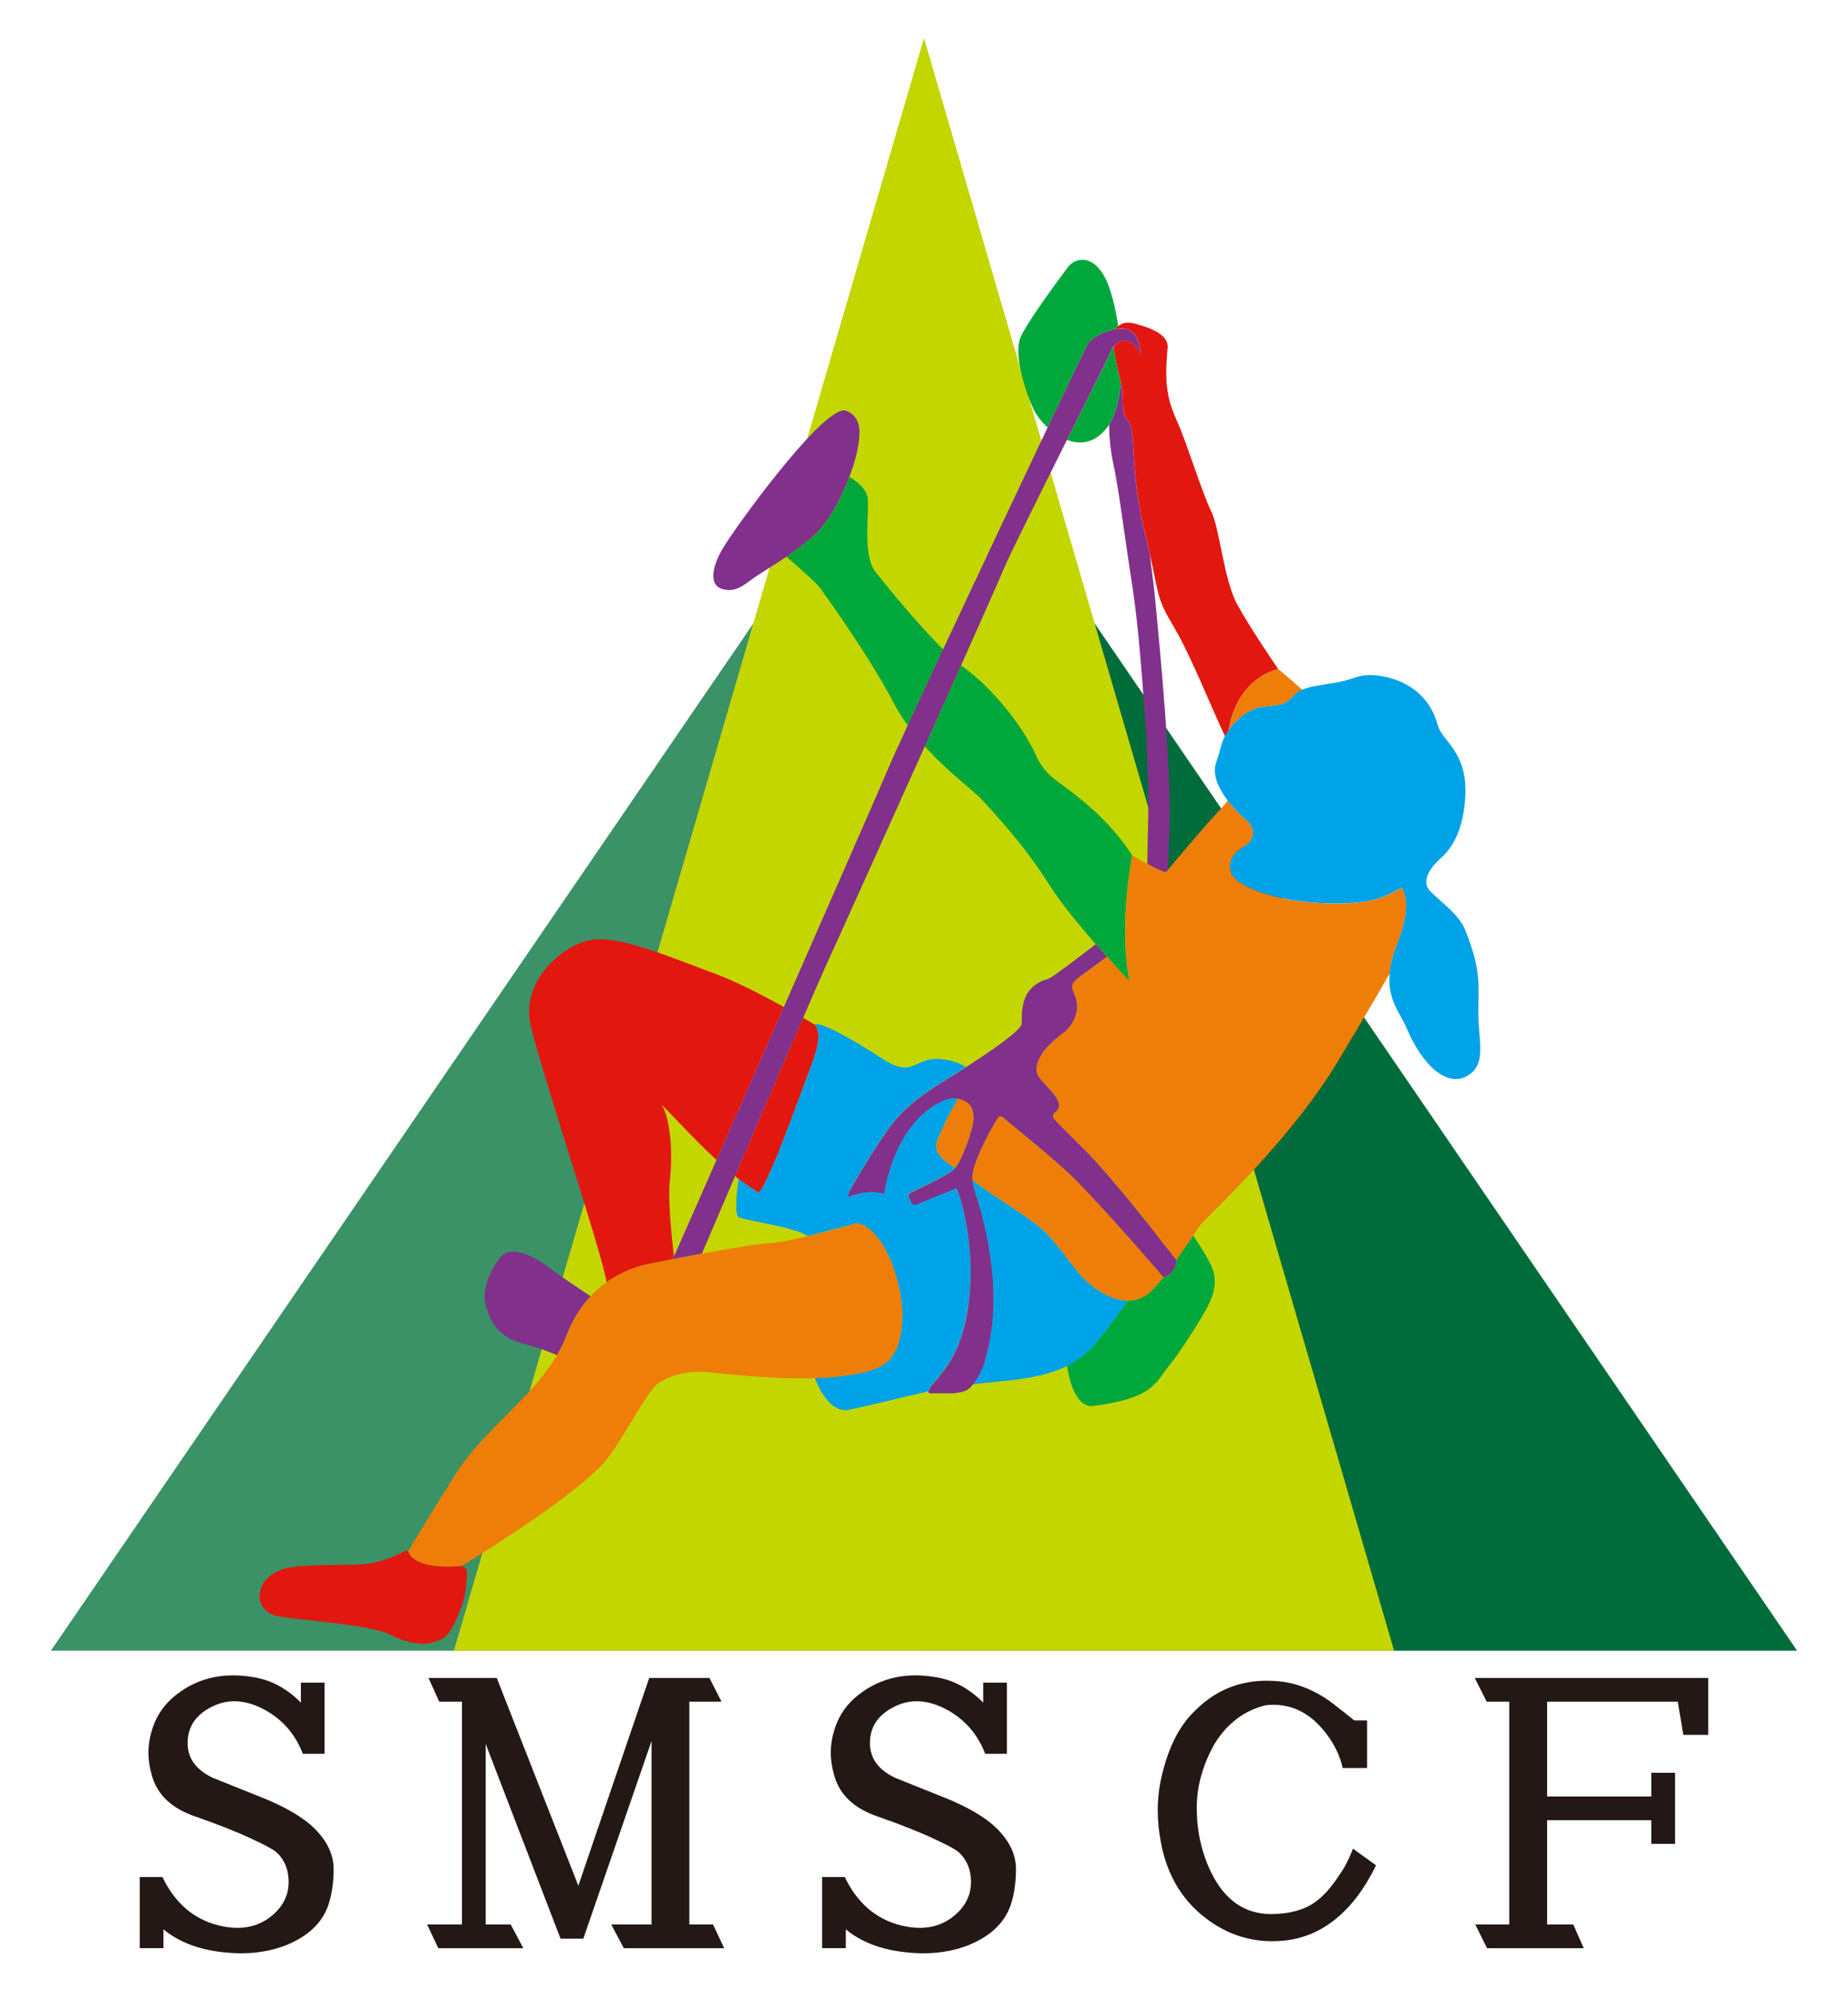 <?xml version="1.0" encoding="UTF-8"?>
<svg id="logo_smscf" xmlns="http://www.w3.org/2000/svg" viewBox="0 0 390 420">
  <defs>
    <style>
      .cls-1 {
        fill: #3b9267;
      }

      .cls-1, .cls-2, .cls-3, .cls-4, .cls-5, .cls-6, .cls-7, .cls-8, .cls-9 {
        stroke-width: 0px;
      }

      .cls-2 {
        fill: #231815;
      }

      .cls-3 {
        fill: #c3d600;
      }

      .cls-4 {
        fill: #e21710;
      }

      .cls-5 {
        fill: #81308c;
      }

      .cls-6 {
        fill: #00a2e8;
      }

      .cls-7 {
        fill: #ee7e07;
      }

      .cls-8 {
        fill: #00a83b;
      }

      .cls-9 {
        fill: #006c3b;
      }
    </style>
  </defs>
  <polygon class="cls-1" points="195 78.86 195 348.16 10.75 348.16 195 78.86"/>
  <polygon class="cls-9" points="195 78.86 195 348.16 379.25 348.16 195 78.86"/>
  <polygon class="cls-3" points="195 8 95.79 348.16 294.21 348.16 195 8"/>
  <path class="cls-5" d="M124.17,273.95c.16-.18.32-.35.48-.52-1.99-1.32-6.53-4.34-8.79-6.06-3.74-2.84-7.96-4.47-9.92-2.52-.71.71-4.99,6.02-3.23,11.17,1.72,5.03,3.94,6.42,8.96,7.75,2.01.53,4.1,1.32,5.89,2.07.75-1.27,1.4-2.59,1.92-3.95,1.25-3.29,2.88-5.89,4.69-7.95"/>
  <path class="cls-8" d="M248.25,265.8c-.03,1.58-.89,2.9-2.53,3.62-.06.03-.13.01-.19-.03-1.42,1.78-2.78,3.24-3.86,3.91-1.13.69-2.36,1.02-3.64,1.02-1.66,2.34-4.22,5.87-6.53,8.7-1.85,2.27-3.94,3.89-6.34,5.08.14.8.29,1.56.44,2.2.62,2.69,2.22,6.51,4.92,6.27,12.74-1.55,13.36-4.97,15.95-8.18,2.59-3.21,5.65-8.13,6.88-10.17,2.15-3.54,3.54-6.26,2.81-9.76-.37-1.75-2.84-5.61-4.37-7.88-1,1.47-2.25,3.33-3.57,5.19,0,.01.01.02.01.03"/>
  <path class="cls-4" d="M155.12,248.08c.27.22.54.44.81.65.17.12,2.79,2.01,4.22,2.88,0,0,.02,0,.03.01,2.75-3.78,7.76-18.32,10.36-25.04,2.6-6.72,2.6-8.78,1.45-10.45-.7-.41-1.55-.9-2.5-1.45-3.96,9.15-9.65,22.41-14.37,33.4"/>
  <path class="cls-4" d="M142,265.59c.07-.15.14-.32.23-.53-.68-5.88-1.26-12.56-.87-15.99.8-6.96-.2-14.52-1.99-16.31,2.19,2.07,6.84,7.28,11.84,11.91,4.14-9.41,9.2-20.88,14.21-32.28-4.72-2.6-10.43-5.53-14.71-7.09-8.75-3.18-20.49-8.36-26.46-6.96-5.97,1.39-14.13,8.75-12.34,17.51,1.76,8.59,15.38,48.96,16.09,54.62,3.21-2.3,6.51-3.39,8.98-3.88,1.16-.23,2.93-.58,5.01-.99"/>
  <path class="cls-6" d="M195.96,293.23c1.41-3.08,9.33-6.99,8.83-27.06-.5-9.67-2.5-14.57-2.89-15.45-.04-.08-.13-.12-.22-.08l-8.37,3.39c-.42.17-.89-.05-1.04-.47-.12-.33-.26-.63-.43-.91-.24-.4-.1-.91.32-1.1,2.12-1,7.63-3.66,8.97-4.79.13-.11.27-.25.4-.41-2.31-1.5-4.1-2.83-3.94-4.88.1-1.25,2.49-6.08,4.56-9.77-1.1-.22-2.03-.02-2.85.32-9.9,4.17-12.31,17.12-12.67,19.45-.03.19-.2.3-.39.25-.9-.26-3.52-.79-6.88.61-.29.12-.56-.18-.42-.46,1.44-2.76,6.36-11.05,9.62-15.18,4.07-5.15,11.07-8.86,13.5-10.46.47-.31,1.09-.71,1.79-1.17-.91-.52-1.89-1-2.78-1.22-4.15-1.04-5.75-.23-7.94.8-1.86.88-3.63.84-7.13-1.47,0,0-12.36-8.08-14.02-7.05h0c1.15,1.68,1.15,3.74-1.45,10.45-2.6,6.72-7.61,21.26-10.36,25.04t0,0s-.02-.01-.03-.02c-1.43-.87-4.05-2.76-4.22-2.88,0,0-.02-.01-.02-.01,0,0-1.19,7.32,0,8.03,1.19.72,11.31,1.91,14.6,3.97,0,0,0,0,.01,0,1.46-.35,8.28-2.14,8.28-2.14,1.2-.33,1.95-.55,1.95-.55,8.16,1,14.52,26.26,4.58,30.44-1,.42-2.11.76-3.31,1.05h0s-.03,0-.04,0c-2.96.71-6.42,1.05-9.99,1.16,0,0,0,0,0,0,0,0,2.6,7.56,7.1,6.7,4.22-.81,10.87-2.54,16.82-3.89-.01-.08,0-.17.04-.27"/>
  <path class="cls-6" d="M231.51,283.03c2.31-2.83,4.87-6.36,6.52-8.7-2.83,0-5.94-1.56-8.87-4.22-2.17-1.97-4.73-6.12-7.93-9.59-3.2-3.48-10.92-7.63-15.75-11.46-.09-.07-.18-.14-.27-.2.08,1.73.85,3.18,1.63,6.09,4.12,15.45,3.03,25.17.82,32.52-.49,1.64-1.4,3.34-2.36,4.5,4.08-.46,8.11-.78,11.15-1.27,3.29-.53,6.17-1.31,8.71-2.58,2.4-1.19,4.49-2.82,6.34-5.08"/>
  <path class="cls-5" d="M243.87,127.23c-.23-2.5-.69-6.24-1.23-10.4-.29-1.32-.64-2.81-1.06-4.54-3.33-13.67-1.67-21.67-3.5-23.51-1.83-1.83-.67-5-1.5-8-.01-.05-.03-.12-.05-.17-.27,3.51-1.02,6.7-2.46,8.95.02,2.34.22,5.13.83,7.98,1.21,5.61,2.25,14.22,3.49,22.28.89,5.78,1.8,10.78,3.21,30.95.76,10.75.8,20.24.69,22.99-.07,1.68-.12,5.64-.15,8.47,1.81.98,3.77,1.95,3.98,1.66.04-.06.16-.2.34-.42.04-1.51.12-3.79.26-6.37.77-13.43-2.09-41.58-2.86-49.88"/>
  <path class="cls-8" d="M233.42,90.46c.23-.28.44-.58.65-.9,1.44-2.25,2.19-5.44,2.46-8.95-.54-1.98-1.27-5.13-1.53-7.54-.17.19-.27.35-.3.45-.2.59-4.62,9.42-9.53,19.27,2.67,1.01,5.67.78,8.26-2.33"/>
  <path class="cls-8" d="M235.43,69.45c.16-.25.35-.46.56-.65-.63-4.19-1.61-7.82-2.56-9.77-.82-1.68-1.79-3.04-3.22-3.79-1.67-.88-3.72-.4-4.85,1.11-3.02,4.05-9.15,12.43-10.1,15.09-1.28,3.55,1.14,11.36,2.98,15.11.53,1.08,1.54,2.42,2.85,3.63,4.77-10.03,8.2-17.16,8.54-17.66.95-1.42,3.53-2.69,5.8-3.06"/>
  <path class="cls-8" d="M222.86,164.58c-1.8-1.33-3.27-3.08-4.18-5.14-2.95-6.69-9.74-14.67-15.17-18.58-.22-.16-.46-.34-.69-.52-2.34,5.23-4.97,11.09-7.66,17.08,5.11,5.64,10.68,9.69,12,11.18,1.95,2.19,8.76,9.24,14.11,17.76,2.39,3.8,6.33,8.62,9.96,12.79.01,0,.02-.02.02-.02l2.35,2.64h0c1.39,1.56,3.21,3.58,4.79,5.29-2.43-11.68.52-26.49.55-26.63-5.11-7.95-11.97-12.8-16.09-15.85"/>
  <path class="cls-8" d="M184.79,120.68c-2.92-3.65-1.22-12.89-1.7-15.81-.31-1.85-2.37-3.4-3.84-4.29-.22.56-.45,1.12-.69,1.66-1.04,2.35-3.34,7.89-7.52,11.33-2.08,1.71-3.6,2.85-5.07,3.86,2.28,1.96,6.29,5.46,7.15,6.66,1.22,1.7,10.22,14.11,15.57,24.32.84,1.6,1.82,3.14,2.89,4.61,1.99-4.32,4.58-9.87,7.47-16.05-5.59-5.47-11.97-13.45-14.24-16.29"/>
  <path class="cls-4" d="M235.43,69.45c1.21-.2,2.34-.15,3.08.28,2.26,1.31,2.23,5.21,2.23,5.21-2.09-4.74-4.82-2.91-5.73-1.87.26,2.41.99,5.56,1.53,7.54.02.06.03.12.05.17.83,3-.33,6.17,1.5,8,1.83,1.83.17,9.84,3.5,23.51.42,1.73.77,3.23,1.06,4.54,2.02,9.08,1.47,9.35,5.11,15.46,3.46,5.81,8.06,17.34,10.76,23.01.2-.38.43-.76.74-1.18,0,0,0,0,0,0,1.95-11.48,10.5-12.98,10.5-12.98,0,0-5.84-8.5-8.67-13.67-2.83-5.17-3.67-16-5.5-19.67-1.83-3.67-5-14-7-18.51-2-4.5-3-7.67-2.17-15.84.33-3.17-4.5-4.5-6.84-5.17-1.59-.45-2.78-.2-3.59.52-.21.19-.4.4-.56.65"/>
  <path class="cls-7" d="M295.77,187.23s-3.58,2.51-8.51,3.06c-6.05.67-12.53,0-15.54-.6-4.92-1-12.38-3.15-12.1-6.9.28-3.75,2.85-3.48,4.19-5.33,1.24-1.71.53-3.43-.86-4.54-.63-.51-2.34-2.06-3.86-4.06-.33.49-.72.97-1.15,1.42-3.13,3.26-9.86,11.24-11.48,13.21-.18.22-.3.36-.34.42-.22.29-2.17-.67-3.98-1.66-1.65-.9-3.19-1.81-3.19-1.81,0,0,0,0,0,0-.03.14-2.98,14.94-.55,26.63-1.59-1.71-3.4-3.73-4.79-5.29-.03.02-4.52,3.32-5.89,4.32-1.53,1.13-1.8,1.92-.97,3.66,1.1,2.31.67,5.9-2.65,8.33-3.62,2.65-6.07,5.97-5.19,8.44.53,1.51,3.72,3.84,4.43,5.84.4,1.15-.15,1.87-.71,2.28-.41.3-.53.86-.24,1.27.78,1.09,6.29,6.17,9.06,9.3,8.85,9.94,15.93,19.64,16.77,20.5.01.01.01.03.02.04,1.32-1.86,2.57-3.73,3.57-5.19.8-1.18,1.45-2.11,1.83-2.56,1.67-1.96,19.05-17.84,28.92-34.5,2.12-3.58,7.14-11.87,10.71-18.17.14-1.69.59-3.61,1.48-5.84,3.81-9.59,1.03-12.28,1.03-12.28"/>
  <path class="cls-7" d="M227.35,249.21c-4.42-4.54-13.72-11.8-15.7-13.58-.34-.31-.81-.24-1.06.15-.84,1.32-2.69,4.41-4.27,8.29-.88,2.16-1.17,3.54-1.11,4.77.09.07.18.13.27.2,4.83,3.83,12.55,7.98,15.75,11.46,3.2,3.48,5.75,7.62,7.93,9.59,2.94,2.66,6.04,4.23,8.87,4.22,1.29,0,2.51-.33,3.64-1.02,1.08-.67,2.44-2.13,3.86-3.91,0,0,0,0-.01,0,0,0-10.52-12.31-18.18-20.17"/>
  <path class="cls-7" d="M201.54,246.35c1.9-2.25,3.67-8.73,3.67-8.73.56-2.6.07-4.28-1.05-5.11-.72-.44-1.39-.69-2-.82-2.06,3.69-4.45,8.52-4.55,9.77-.17,2.06,1.62,3.38,3.94,4.88"/>
  <path class="cls-7" d="M259.26,154.12c1.61-2.18,2.71-3.14,4.64-4.2,1.71-.94,3.22-.79,5.87-1.2,2.65-.42,2.96-2.34,4.95-3.18.03-.02.07-.03.1-.04-2.55-2.32-5.05-4.36-5.05-4.36,0,0-8.56,1.5-10.5,12.98"/>
  <path class="cls-6" d="M296.75,216.63c3.52,8.45,8.78,12.62,12.78,10.37,4.62-2.59,2.2-7.73,2.46-15,.24-6.61-.28-9.4-2.72-15.73-1.48-3.84-6.56-6.95-7.81-8.76-1.25-1.81.14-4.31,2.64-6.54,2.5-2.22,4.81-6.11,5.14-13.21.44-9.3-4.89-11.32-5.84-14.88-1.55-5.77-5.95-9.04-11.05-10.12-5.06-1.07-6.22.42-9.67,1.08-3.57.68-5.96.8-7.89,1.65-.03.02-.07.03-.1.04-1.99.84-2.3,2.76-4.95,3.18-2.65.42-4.15.26-5.87,1.21-1.93,1.06-3.03,2.02-4.64,4.2,0,0,0,0,0,0-.31.42-.54.81-.74,1.18-.86,1.63-.92,3.03-1.82,5.5-.95,2.61.58,5.64,2.4,8.04,1.51,2,3.22,3.55,3.86,4.06,1.39,1.11,2.1,2.83.86,4.54-1.34,1.85-3.92,1.58-4.19,5.33-.28,3.75,7.18,5.9,12.1,6.9,3.01.61,9.5,1.27,15.55.6,4.92-.54,8.51-3.06,8.51-3.06,0,0,2.79,2.68-1.03,12.28-.89,2.23-1.33,4.16-1.48,5.84-.48,5.55,2.33,8.5,3.49,11.28"/>
  <path class="cls-5" d="M206.84,254.94c-.78-2.91-1.54-4.36-1.63-6.09-.06-1.23.22-2.61,1.11-4.77,1.59-3.88,3.44-6.97,4.27-8.29.25-.39.72-.45,1.06-.15,1.97,1.78,11.27,9.04,15.7,13.58,7.66,7.86,18.18,20.17,18.18,20.17,0,0,0,0,.01,0,.05.04.12.06.19.03,1.64-.72,2.5-2.04,2.53-3.62,0-.01,0-.02-.01-.03,0-.01,0-.03-.02-.04-.84-.87-7.92-10.56-16.77-20.5-2.78-3.12-8.28-8.21-9.06-9.3-.3-.42-.18-.97.23-1.27.55-.41,1.11-1.13.71-2.28-.71-2.01-3.9-4.34-4.43-5.84-.87-2.47,1.58-5.8,5.19-8.44,3.32-2.43,3.75-6.02,2.65-8.33-.83-1.75-.56-2.54.97-3.66,1.37-1.01,5.86-4.3,5.89-4.32h0s-2.35-2.64-2.35-2.64c0,0-.01.01-.02.02-.25.19-3.46,2.66-5.18,3.93-2.57,1.9-4.14,3.16-5.21,3.49-5.93,1.81-5.11,7.65-5.23,9.34-.11,1.54-7.54,6.43-11.75,9.17-.7.46-1.32.86-1.79,1.17-2.43,1.6-9.43,5.31-13.5,10.46-3.26,4.13-8.17,12.41-9.62,15.18-.14.27.13.58.42.46,3.36-1.41,5.98-.88,6.88-.61.19.05.36-.06.39-.25.36-2.32,2.77-15.28,12.67-19.45.82-.34,1.75-.55,2.85-.32.61.12,1.27.38,2,.82,1.12.83,1.61,2.51,1.05,5.11,0,0-1.77,6.48-3.67,8.73-.13.16-.27.3-.4.41-1.34,1.13-6.86,3.79-8.97,4.79-.42.2-.55.7-.32,1.1.16.28.31.58.43.91.15.42.62.64,1.04.47l8.37-3.39c.09-.03.18,0,.22.08.39.88,2.39,5.78,2.89,15.45.5,20.07-7.42,23.98-8.83,27.06-.04.1-.05.18-.04.27.02.2.2.35.46.35h4.39c.79,0,2.65-.3,3.32-.72.4-.25.82-.67,1.23-1.17.95-1.17,1.86-2.86,2.36-4.5,2.2-7.35,3.3-17.07-.82-32.52"/>
  <path class="cls-5" d="M142.23,265.06c-.09.21-.17.38-.23.53,1.86-.36,3.96-.76,6.11-1.16,1.52-3.54,4.07-9.5,7.01-16.35,4.72-10.99,10.41-24.25,14.37-33.4,2.45-5.66,4.23-9.75,4.7-10.76,1.08-2.3,11.42-25.22,20.97-46.49,2.69-5.99,5.31-11.84,7.66-17.08,4.81-10.76,8.41-18.87,8.86-20.03.78-2.05,7.5-15.54,13.48-27.52,4.92-9.85,9.33-18.68,9.53-19.27.03-.09.14-.26.3-.45.92-1.04,3.64-2.86,5.74,1.87,0,0,.02-3.9-2.23-5.21-.74-.43-1.86-.48-3.08-.28-2.27.37-4.86,1.64-5.8,3.06-.34.51-3.77,7.64-8.54,17.66-6.35,13.36-15.08,31.87-22.06,46.79-2.89,6.18-5.47,11.73-7.47,16.05-2.03,4.41-3.45,7.53-3.94,8.7-1.4,3.37-11.71,26.84-22.19,50.68-5.01,11.4-10.07,22.87-14.21,32.28-4.41,10.01-7.79,17.68-8.99,20.39"/>
  <path class="cls-5" d="M178.55,102.24c.24-.54.47-1.1.69-1.66,1.4-3.58,2.32-7.46,2.11-10.13-.25-3.11-2.8-3.81-2.8-3.81-3.99-1.52-20.47,20.51-25.35,27.97-3.09,4.72-3.71,8.8-.71,9.65,3.11.88,4.91-1.32,7.56-3.02,2.47-1.59,4.15-2.6,5.91-3.81,1.47-1.01,2.99-2.14,5.07-3.85,4.18-3.44,6.48-8.98,7.52-11.33"/>
  <path class="cls-7" d="M182.03,289.52c1.2-.29,2.31-.63,3.31-1.05,9.95-4.18,3.58-29.44-4.58-30.44,0,0-.75.22-1.95.55-1.97.54-5.15,1.39-8.28,2.14,0,0,0,0-.01,0-3.21.76-6.36,1.41-8.06,1.49-2.45.11-8.56,1.15-14.35,2.23-2.15.4-4.26.8-6.11,1.16-2.08.4-3.85.76-5.01.99-2.47.49-5.77,1.58-8.98,3.88-1.15.82-2.28,1.8-3.36,2.96-.16.17-.32.34-.48.52-1.8,2.06-3.43,4.67-4.69,7.95-.52,1.36-1.17,2.68-1.92,3.95-5.28,8.95-15.56,15.93-21.13,24.64-4.04,6.31-7.98,12.84-10.32,16.77.06.06.11.14.14.23.42,1.25,3.02,3.54,10.89,2.85.09,0,.17,0,.25,0,4.77-2.92,25.62-15.92,30.85-22.78,4.24-5.58,8.36-14.52,11.14-16.12,2.79-1.59,5.97-2.39,10.35-1.99,2.85.26,12.88,1.53,22.28,1.23,3.56-.11,7.03-.46,9.99-1.16.01,0,.03,0,.04,0"/>
  <path class="cls-4" d="M86.25,327.49c-.03-.09-.08-.16-.14-.23-.19-.18-.49-.23-.73-.09-1.63.97-5.61,2.62-8.81,2.79-4.88.25-13.16-.11-16.76.98-5.78,1.74-6.76,7.94-2.06,9.72,2.59.98,19.8,1.73,24.68,4.16,6.13,3.07,9.05,1.66,10.8.88,1.76-.78,3.44-4.46,4.59-8.18.46-1.48.65-4.16.73-5.84.03-.7-.5-1.27-1.16-1.34-.08,0-.17-.01-.25,0-7.87.69-10.47-1.6-10.89-2.85"/>
  <g>
    <path class="cls-2" d="M68.5,369.92h-4.59c-1.51-3.96-4.06-6.97-7.63-9.05-3.96-2.26-7.63-2.64-11.03-1.13-3.77,1.7-5.66,4.34-5.66,7.92,0,3.21,1.79,5.66,5.37,7.35,3.77,1.51,7.07,2.83,9.9,3.96,5.28,2.08,9.14,4.34,11.59,6.79,2.64,2.64,3.96,5.47,3.96,8.48,0,2.83-.38,5.37-1.13,7.63-1.32,3.77-4.34,6.6-9.05,8.48-3.96,1.51-8.39,1.98-13.29,1.41-5.09-.57-9.24-2.17-12.44-4.81v3.96h-5v-15h4.78c2.62,5.47,6.56,8.87,11.8,10.19,4.5,1.13,8.24.47,11.24-1.98,2.99-2.45,4.12-5.56,3.37-9.34-.38-1.7-1.22-3.11-2.53-4.25-.75-.57-2.34-1.42-4.78-2.55-3.19-1.51-7.21-3.11-12.08-4.81-5.06-1.7-8.15-4.62-9.27-8.77-.94-3.21-.94-6.32,0-9.34.75-2.64,2.15-4.9,4.21-6.79,4.68-4.15,10.4-5.66,17.14-4.53,3.75.57,7.12,2.36,10.12,5.38v-4.21h5v15Z"/>
    <path class="cls-2" d="M129.03,405.92h8.47v-38.7l-14.4,41.7h-4.8l-15.81-41.1v38.1h5.29l2.65,5h-17.94l-2.35-5h7.35v-47h-4.8l-2.26-5h14.4l17.22,43.82,14.96-43.82h12.71l2.54,5h-6.78v47h5l2.35,5h-21.18l-2.65-5Z"/>
    <path class="cls-2" d="M212.5,369.92h-4.59c-1.51-3.96-4.06-6.97-7.63-9.05-3.96-2.26-7.63-2.64-11.03-1.13-3.77,1.7-5.66,4.34-5.66,7.92,0,3.21,1.79,5.66,5.37,7.35,3.77,1.51,7.07,2.83,9.9,3.96,5.28,2.08,9.14,4.34,11.59,6.79,2.64,2.64,3.96,5.47,3.96,8.48,0,2.83-.38,5.37-1.13,7.63-1.32,3.77-4.34,6.6-9.05,8.48-3.96,1.51-8.39,1.98-13.29,1.41-5.09-.57-9.24-2.17-12.44-4.81v3.96h-5v-15h4.78c2.62,5.47,6.56,8.87,11.8,10.19,4.5,1.13,8.24.47,11.24-1.98,2.99-2.45,4.12-5.56,3.37-9.34-.38-1.7-1.22-3.11-2.53-4.25-.75-.57-2.34-1.42-4.78-2.55-3.19-1.51-7.21-3.11-12.08-4.81-5.06-1.7-8.15-4.62-9.27-8.77-.94-3.21-.94-6.32,0-9.34.75-2.64,2.15-4.9,4.21-6.79,4.68-4.15,10.4-5.66,17.14-4.53,3.74.57,7.12,2.36,10.12,5.38v-4.21h5v15Z"/>
    <path class="cls-2" d="M288.5,372.92h-5.14c-.54-2.52-1.71-4.95-3.51-7.3-3.43-4.5-7.66-6.49-12.7-5.95-4.51,1.08-8.11,3.78-10.81,8.11-2.53,4.51-3.78,9.01-3.78,13.51,0,4.86.99,9.37,2.97,13.51,2.88,5.95,7.12,8.92,12.7,8.92,3.78,0,6.84-.81,9.19-2.43,1.8-1.26,3.51-3.15,5.14-5.68,1.08-1.44,2.07-3.33,2.97-5.68l4.86,3.51c-2.88,5.95-6.49,10.27-10.81,12.97-3.78,2.34-8.11,3.33-12.97,2.97-4.32-.36-8.29-1.89-11.89-4.59-5.59-4.14-8.92-10.09-10-17.84-.72-4.68-.45-9.28.81-13.78,1.44-5.41,3.69-9.55,6.76-12.43,5.04-5.04,11.35-7.03,18.92-5.95,3.24.54,6.39,1.89,9.46,4.05,2.34,1.8,4.05,3.16,5.14,4.05h2.7v10Z"/>
    <path class="cls-2" d="M360.5,353.92v12h-5.25l-1.17-7h-27.58v20h22v-5h5v15h-5v-5h-22v22h5.52l2.21,5h-20.41l-2.48-5h7.17v-47h-4.76l-2.52-5h49.28Z"/>
  </g>
</svg>